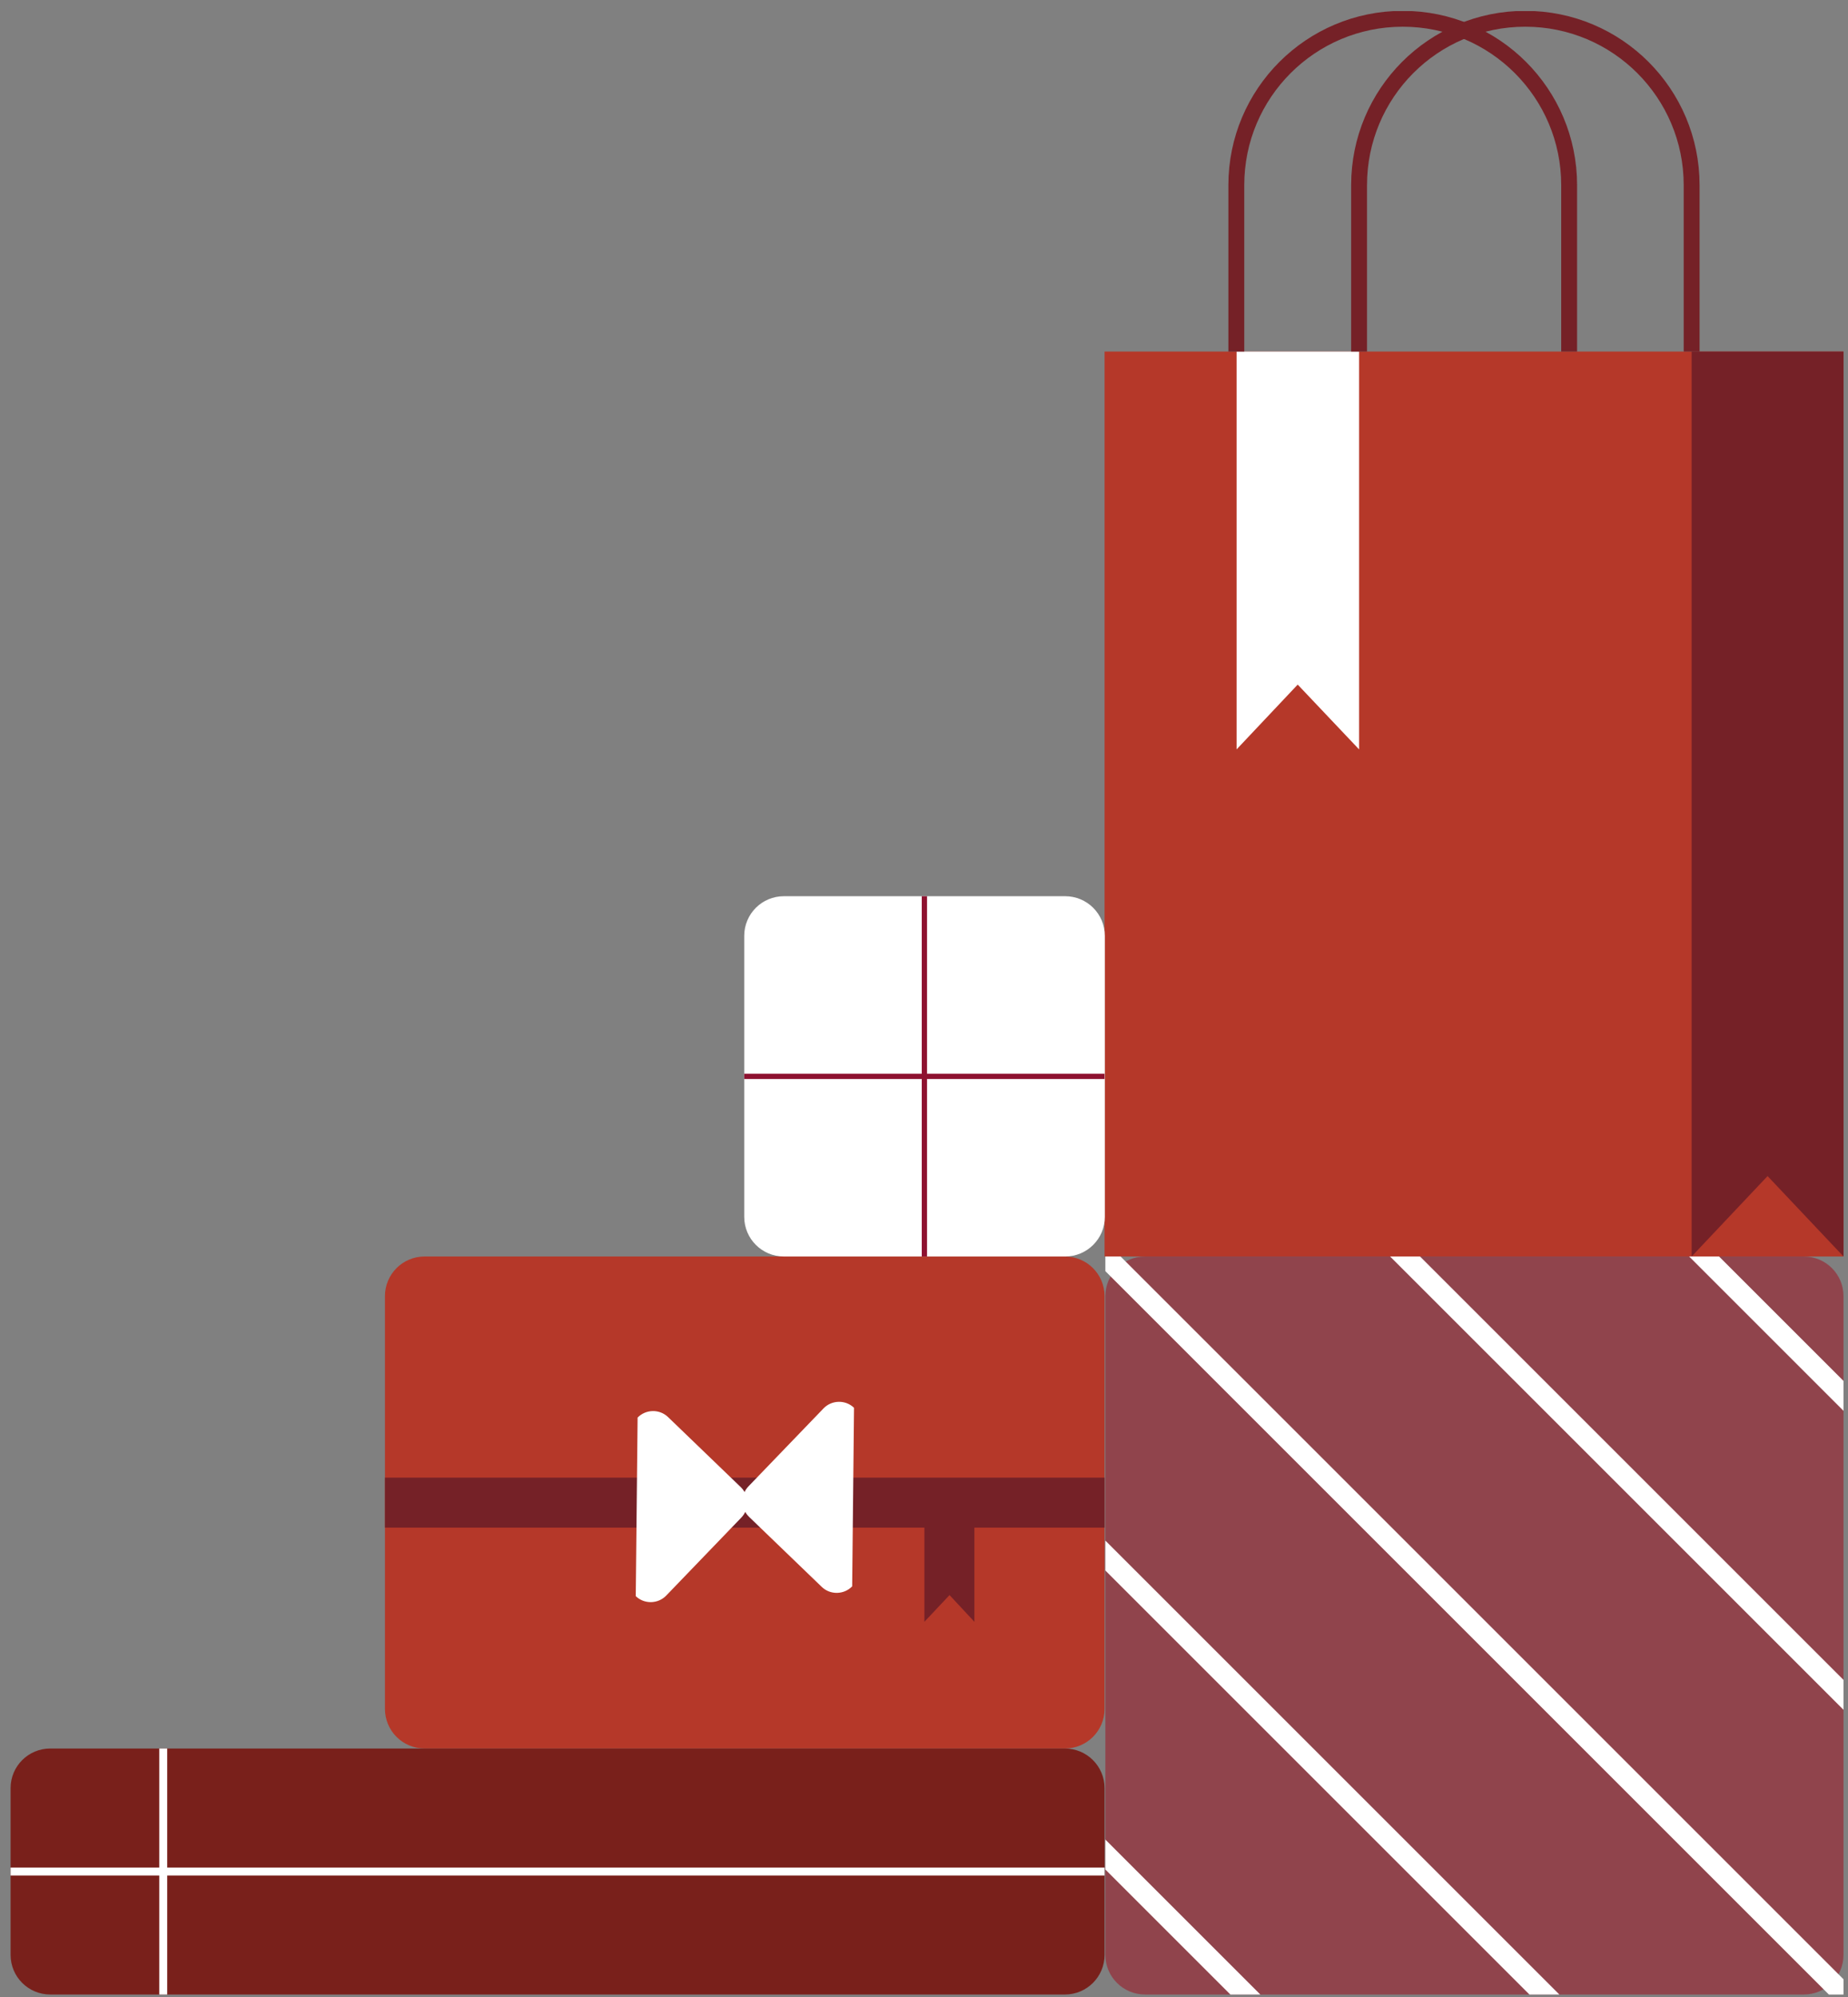 <?xml version="1.0" encoding="utf-8"?>
<!-- Generator: Adobe Illustrator 25.0.1, SVG Export Plug-In . SVG Version: 6.00 Build 0)  -->
<svg version="1.1" id="Capa_1" xmlns="http://www.w3.org/2000/svg" xmlns:xlink="http://www.w3.org/1999/xlink" x="0px" y="0px"
	 viewBox="0 0 698.5 755" style="enable-background:new 0 0 698.5 755;" xml:space="preserve">
<rect x="0" y="0" width="698.5" height="755" fill="#808080" stroke="none"/>
<style type="text/css">
	.st0{clip-path:url(#SVGID_2_);fill:#B53829;}
	.st1{clip-path:url(#SVGID_4_);fill:#79201B;}
	.st2{clip-path:url(#SVGID_8_);fill:#752127;}
	.st3{clip-path:url(#SVGID_10_);fill:#752127;}
	.st4{clip-path:url(#SVGID_12_);fill:none;stroke:#FFFFFF;stroke-width:3;stroke-miterlimit:10;}
	.st5{clip-path:url(#SVGID_14_);fill:none;stroke:#FFFFFF;stroke-width:3;stroke-miterlimit:10;}
	.st6{clip-path:url(#SVGID_16_);fill:#B53829;}
	.st7{clip-path:url(#SVGID_18_);fill:#752127;}
	.st8{clip-path:url(#SVGID_20_);fill:#FFFFFF;}
	.st9{clip-path:url(#SVGID_22_);fill:none;stroke:#752127;stroke-width:6;stroke-miterlimit:10;}
	.st10{clip-path:url(#SVGID_24_);fill:none;stroke:#752127;stroke-width:6;stroke-miterlimit:10;}
	.st11{clip-path:url(#SVGID_26_);fill:#FFFFFF;}
	.st12{clip-path:url(#SVGID_28_);fill:none;stroke:#8E1230;stroke-width:2;stroke-miterlimit:10;}
	.st13{clip-path:url(#SVGID_30_);fill:none;stroke:#8E1230;stroke-width:2;stroke-miterlimit:10;}
	.st14{clip-path:url(#SVGID_32_);fill:#FFFFFF;}
	.st15{clip-path:url(#SVGID_34_);fill:#FFFFFF;}
	.st16{fill:#90444C;}
	.st17{clip-path:url(#SVGID_36_);}
	.st18{fill:#FFFFFF;}
</style>
<g>
	<g>
		<defs>
			<rect id="SVGID_1_" x="4" y="4.2" width="829.5" height="886.8"/>
		</defs>
		<clipPath id="SVGID_2_">
			<use xlink:href="#SVGID_1_"  style="overflow:visible;"/>
		</clipPath>
		<path class="st0" d="M402.5,661h-242c-8.3,0-15-6.7-15-15V490c0-8.3,6.7-15,15-15h242c8.3,0,15,6.7,15,15v156
			C417.5,654.3,410.8,661,402.5,661"/>
	</g>
	<g>
		<defs>
			<rect id="SVGID_3_" x="4" y="4.2" width="829.5" height="886.8"/>
		</defs>
		<clipPath id="SVGID_4_">
			<use xlink:href="#SVGID_3_"  style="overflow:visible;"/>
		</clipPath>
		<path class="st1" d="M402.5,754H19c-8.3,0-15-6.7-15-15v-63c0-8.3,6.7-15,15-15h383.5c8.3,0,15,6.7,15,15v63
			C417.5,747.3,410.8,754,402.5,754"/>
	</g>
	<g>
		<defs>
			<rect id="SVGID_5_" x="4" y="4.2" width="829.5" height="886.8"/>
		</defs>
		<clipPath id="SVGID_6_">
			<use xlink:href="#SVGID_5_"  style="overflow:visible;"/>
		</clipPath>
	</g>
</g>
<g>
	<g>
		<defs>
			<rect id="SVGID_7_" x="4" y="4.2" width="829.5" height="886.8"/>
		</defs>
		<clipPath id="SVGID_8_">
			<use xlink:href="#SVGID_7_"  style="overflow:visible;"/>
		</clipPath>
		<rect x="145.5" y="558.6" class="st2" width="272" height="18.9"/>
	</g>
	<g>
		<defs>
			<rect id="SVGID_9_" x="4" y="4.2" width="829.5" height="886.8"/>
		</defs>
		<clipPath id="SVGID_10_">
			<use xlink:href="#SVGID_9_"  style="overflow:visible;"/>
		</clipPath>
		<polygon class="st3" points="349.4,613.1 349.4,561 368.3,561 368.3,613.1 358.9,603 		"/>
	</g>
	<g>
		<defs>
			<rect id="SVGID_11_" x="4" y="4.2" width="829.5" height="886.8"/>
		</defs>
		<clipPath id="SVGID_12_">
			<use xlink:href="#SVGID_11_"  style="overflow:visible;"/>
		</clipPath>
		<line class="st4" x1="4" y1="707.5" x2="417.5" y2="707.5"/>
	</g>
	<g>
		<defs>
			<rect id="SVGID_13_" x="4" y="4.2" width="829.5" height="886.8"/>
		</defs>
		<clipPath id="SVGID_14_">
			<use xlink:href="#SVGID_13_"  style="overflow:visible;"/>
		</clipPath>
		<line class="st5" x1="61.7" y1="661" x2="61.7" y2="754"/>
	</g>
	<g>
		<defs>
			<rect id="SVGID_15_" x="4" y="4.2" width="829.5" height="886.8"/>
		</defs>
		<clipPath id="SVGID_16_">
			<use xlink:href="#SVGID_15_"  style="overflow:visible;"/>
		</clipPath>
		<rect x="417.5" y="132.9" class="st6" width="279.3" height="342.1"/>
	</g>
	<g>
		<defs>
			<rect id="SVGID_17_" x="4" y="4.2" width="829.5" height="886.8"/>
		</defs>
		<clipPath id="SVGID_18_">
			<use xlink:href="#SVGID_17_"  style="overflow:visible;"/>
		</clipPath>
		<polygon class="st7" points="639.4,475 639.4,132.9 696.8,132.9 696.8,475 668.1,444.6 		"/>
	</g>
	<g>
		<defs>
			<rect id="SVGID_19_" x="4" y="4.2" width="829.5" height="886.8"/>
		</defs>
		<clipPath id="SVGID_20_">
			<use xlink:href="#SVGID_19_"  style="overflow:visible;"/>
		</clipPath>
		<polygon class="st8" points="467.4,283.3 467.4,132.9 513.7,132.9 513.7,283.3 490.5,258.8 		"/>
	</g>
	<g>
		<defs>
			<rect id="SVGID_21_" x="4" y="4.2" width="829.5" height="886.8"/>
		</defs>
		<clipPath id="SVGID_22_">
			<use xlink:href="#SVGID_21_"  style="overflow:visible;"/>
		</clipPath>
		<path class="st9" d="M639.4,132.9V70c0-34.7-28.1-62.9-62.9-62.9S513.7,35.3,513.7,70v62.9"/>
	</g>
	<g>
		<defs>
			<rect id="SVGID_23_" x="4" y="4.2" width="829.5" height="886.8"/>
		</defs>
		<clipPath id="SVGID_24_">
			<use xlink:href="#SVGID_23_"  style="overflow:visible;"/>
		</clipPath>
		<path class="st10" d="M593.1,132.9V70c0-34.7-28.1-62.9-62.9-62.9c-34.7,0-62.9,28.1-62.9,62.9v62.9"/>
	</g>
	<g>
		<defs>
			<rect id="SVGID_25_" x="4" y="4.2" width="829.5" height="886.8"/>
		</defs>
		<clipPath id="SVGID_26_">
			<use xlink:href="#SVGID_25_"  style="overflow:visible;"/>
		</clipPath>
		<path class="st11" d="M296.3,338.8h106.3c8.3,0,15,6.7,15,15V460c0,8.3-6.7,15-15,15H296.3c-8.3,0-15-6.7-15-15V353.8
			C281.3,345.5,288,338.8,296.3,338.8"/>
	</g>
	<g>
		<defs>
			<rect id="SVGID_27_" x="4" y="4.2" width="829.5" height="886.8"/>
		</defs>
		<clipPath id="SVGID_28_">
			<use xlink:href="#SVGID_27_"  style="overflow:visible;"/>
		</clipPath>
		<line class="st12" x1="349.4" y1="338.8" x2="349.4" y2="475"/>
	</g>
	<g>
		<defs>
			<rect id="SVGID_29_" x="4" y="4.2" width="829.5" height="886.8"/>
		</defs>
		<clipPath id="SVGID_30_">
			<use xlink:href="#SVGID_29_"  style="overflow:visible;"/>
		</clipPath>
		<line class="st13" x1="417.5" y1="406.9" x2="281.3" y2="406.9"/>
	</g>
	<g>
		<defs>
			<rect id="SVGID_31_" x="4" y="4.2" width="829.5" height="886.8"/>
		</defs>
		<clipPath id="SVGID_32_">
			<use xlink:href="#SVGID_31_"  style="overflow:visible;"/>
		</clipPath>
		<path class="st14" d="M322.8,532.2c-3.2-3.1-8.4-3-11.5,0.2l-28.4,29.5c-3.1,3.2-3,8.4,0.2,11.5l27.5,26.5c3.2,3.1,8.4,3,11.5-0.2
			L322.8,532.2z"/>
	</g>
	<g>
		<defs>
			<rect id="SVGID_33_" x="4" y="4.2" width="829.5" height="886.8"/>
		</defs>
		<clipPath id="SVGID_34_">
			<use xlink:href="#SVGID_33_"  style="overflow:visible;"/>
		</clipPath>
		<path class="st15" d="M240.3,603.4c3.2,3.1,8.4,3,11.5-0.2l28.4-29.5c3.1-3.2,3-8.4-0.2-11.5l-27.5-26.5c-3.2-3.1-8.4-3-11.5,0.2
			L240.3,603.4z"/>
	</g>
</g>
<path class="st16" d="M681.8,754h-249c-8.3,0-15-6.7-15-15V490c0-8.3,6.7-15,15-15h249c8.3,0,15,6.7,15,15v249
	C696.8,747.3,690.1,754,681.8,754z"/>
<g>
	<defs>
		<rect id="SVGID_35_" x="417.8" y="475" width="279" height="279"/>
	</defs>
	<clipPath id="SVGID_36_">
		<use xlink:href="#SVGID_35_"  style="overflow:visible;"/>
	</clipPath>
	<g class="st17">
		
			<rect x="443.4" y="497.4" transform="matrix(0.707 0.707 -0.707 0.707 550.878 -327.211)" class="st18" width="454" height="8"/>
		
			<rect x="386.8" y="553.9" transform="matrix(0.707 0.707 -0.707 0.707 574.309 -270.642)" class="st18" width="454" height="8"/>
		
			<rect x="330.3" y="610.5" transform="matrix(0.707 0.707 -0.707 0.707 597.741 -214.074)" class="st18" width="454" height="8"/>
		
			<rect x="273.7" y="667.1" transform="matrix(0.707 0.707 -0.707 0.707 621.172 -157.505)" class="st18" width="454" height="8"/>
		
			<rect x="217.1" y="723.6" transform="matrix(0.707 0.707 -0.707 0.707 644.604 -100.937)" class="st18" width="454" height="8"/>
	</g>
</g>
</svg>
